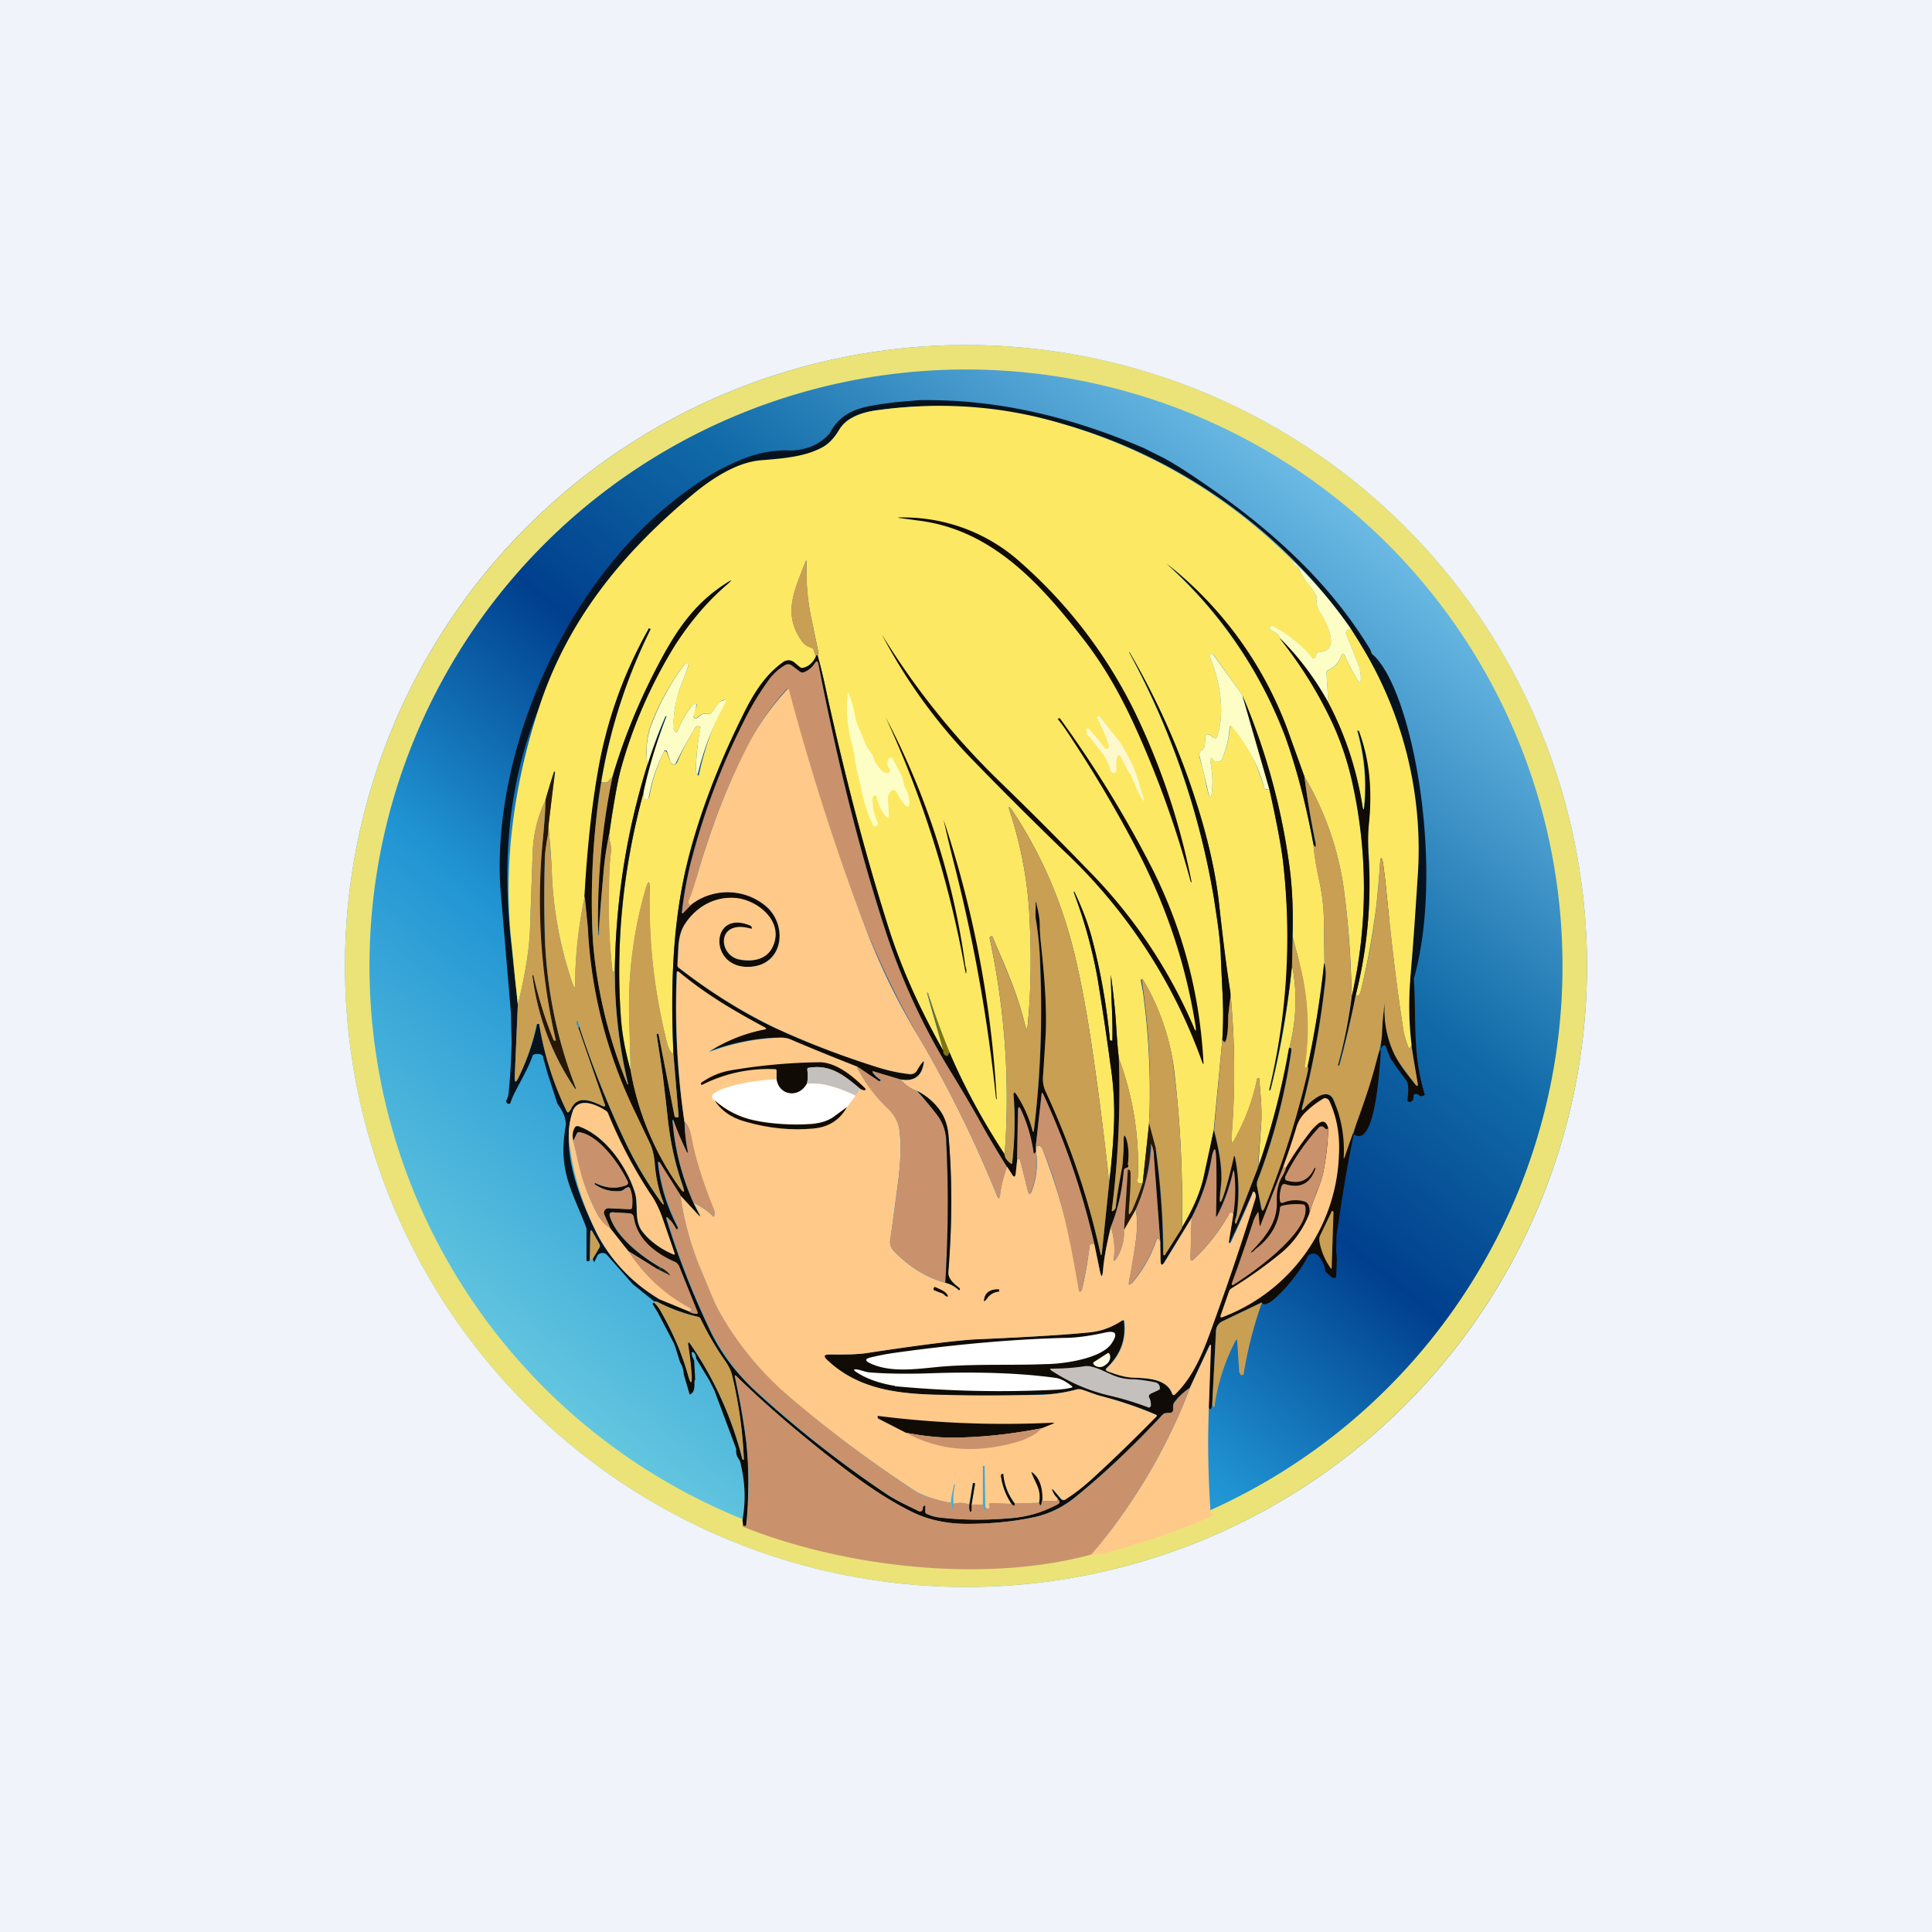 ﻿<?xml version="1.0" standalone="no"?>
<!DOCTYPE svg PUBLIC "-//W3C//DTD SVG 1.1//EN" 
"http://www.w3.org/Graphics/SVG/1.1/DTD/svg11.dtd">
<svg width="56" height="56" viewBox="0 0 56 56" xmlns="http://www.w3.org/2000/svg"><path fill="#F0F3FA" d="M0 0h56v56H0z"/><path d="M46 28a18 18 0 1 1-36 0 18 18 0 0 1 36 0Z" fill="url(#afoaes3kd)"/><path fill-rule="evenodd" d="M28 45.29a17.29 17.29 0 1 0 0-34.58 17.29 17.29 0 0 0 0 34.58Zm0 .71a18 18 0 1 0 0-36 18 18 0 0 0 0 36Z" fill="#EBE377"/><path d="M26.63 11.6c2.28-.04 4.43.49 6.53 1.39l.58.29.23.13.34.21c2.14 1.4 4.08 3.01 5.42 5.23.01.07.04.12.09.15 1.16 1.11 2.05 6.25 1.16 9.37-1.17-1.15-1.16-6.95-1.56-9.72l-.27-.43c-3.01-4.34-8.5-7.08-13.8-6.32-.38.06-.81.2-1.02.55-.14.23-.3.43-.55.55-5.75 2.8-9.85 6.75-8.95 14.45l.09.83.09.84-.09 2.1c0 .16.03.17.1.03a6.5 6.5 0 0 0 .55-1.57h.03c.02 0 .03 0 .04.02.14.88.4 1.71.8 2.51.01.04.03.04.06 0l.05-.06c.02 0 .04.02.06.04-.39 1.15.2 2.57.7 3.59.4.75 1 1.38 1.8 1.88 0 .03-.02.06-.04.08l-.11-.02-.62-.5-.75-.85a.17.17 0 0 0-.14-.05.17.17 0 0 0-.13.07l-.1.2-.04-.1.2-.34a.08.08 0 0 0 0-.08l-.2-.34c-.04-.1-.07-.09-.07.02l-.01.67-.01.1c0 .03-.02.04-.06.04-.01 0-.03-.01-.03-.04v-.92c-.4-1.07-.84-1.64-.6-2.98.01-.18-.07-.4-.24-.62l-.28-.86-.13-.46c0-.1-.07-.14-.21-.13a.17.17 0 0 0-.1.04c-.14.45-.57 1.09-.64 1.37a.05.05 0 0 1-.07.03h-.02l-.03-.04-.01-.04a.57.57 0 0 0 .07-.2c.05-.5.08-1 .09-1.5l-.02-.84-.3-3.56c-.3-4.06 2.04-9.72 6.3-12.17.34-.16 1.12-.64 2.15-.58.47-.03.83-.2 1.09-.5.39-.76 1.12-.79 1.89-.9l.69-.06Z" fill="#06131F"/><path d="M37.52 16.3c-.04.03-.03.07.03.09a.15.15 0 0 1 .09.08c.07.17.18.33.31.49.08.09.12.17.18.27.02.03.03.06.03.1 0 .15 0 .27.1.4.16.25.63 1.13 0 1.17-.07 0-.12.04-.12.12a.07.07 0 0 1-.05.06.07.07 0 0 1-.07-.02 3.73 3.73 0 0 0-1.17-.92.04.04 0 0 0-.02.02l-.01.03a.06.06 0 0 0 0 .05v.02l.03.01c.15.07.24.15.25.24.56.7 1.04 1.46 1.43 2.26.3.6.51 1.23.66 1.9a14.1 14.1 0 0 1-.01 6.22c-.02-1.13-.1-2.18-.23-3.13a8.71 8.71 0 0 0-1.14-3.25l-.4-1.11a10.96 10.96 0 0 0-3.61-5.06 12.8 12.8 0 0 1 3.46 5.03c.32.9.6 1.93.81 3.1.03.42.12.8.2 1.21.06.31.09.6.1.87l.02 1.35a30.47 30.47 0 0 1-.48 3.01c-.01.03-.03.04-.06.04h-.02a.05.05 0 0 1-.02-.04v-.02c.15-.98.1-1.94-.13-2.9-.06-.28-.14-.55-.21-.83.02-.77-.02-1.5-.11-2.16a19.1 19.1 0 0 0-1.35-4.85l-.84-1.18c-.03-.03-.05-.03-.08 0-.02.02-.02.06 0 .12.27.68.43 1.59.18 2.28-.01.04-.03.05-.07.03a.2.2 0 0 1-.08-.07.1.1 0 0 0-.09-.04c-.07 0-.1.04-.1.13 0 .1-.01.18-.03.25a.12.12 0 0 1-.06.07c-.07.04-.1.1-.07.21.08.29.15.56.2.84.1.43.15.42.17-.01.01-.22-.01-.46-.06-.73-.01-.05 0-.07.06-.06.02 0 .03 0 .04.02a.14.14 0 0 0 .12.07.14.14 0 0 0 .12-.08 2.69 2.69 0 0 0 .23-.95.04.04 0 0 1 .06 0c.45.45.73 1.15.94 1.79 0 .03.03.05.07.04l.08-.01c.21.98.34 1.68.39 2.1a19.1 19.1 0 0 1-.38 6.63l.02-.01c.3-1.19.5-2.39.62-3.6.16.77.13 1.57-.08 2.4-.2 1.14-.5 2.3-.9 3.46l.09-1.34c.01-.19 0-.4-.01-.62l-.05-.62c0-.02-.01-.03-.04-.02l-.02.02a6.3 6.3 0 0 1-.65 1.76c-.08.12-.1.11-.1-.04.12-1.4.11-2.81-.03-4.26-.1-.57-.2-1.4-.32-2.49-.1-.94-.33-1.94-.67-3a21.96 21.96 0 0 0-1.94-4.34v.02a22.73 22.73 0 0 1 2.46 7.14c.09.6.19 1.19.2 1.77l.04.85c.03.48.03.97 0 1.45l-.25 2.63c-.09.5-.19.96-.29 1.39a4.8 4.8 0 0 1-.63 1.44 33.3 33.3 0 0 0-.23-4.6 6.84 6.84 0 0 0-.91-2.61.1.1 0 0 0-.03 0 .04.04 0 0 0-.02.02.04.04 0 0 0 0 .03l.06.33a21.31 21.31 0 0 1 .18 3.78l-.19 1.76c-.15.01-.2-.04-.14-.15a8.8 8.8 0 0 0-.55-3.47 23.2 23.2 0 0 1-.08-.98 17.16 17.16 0 0 0-.15-1.44c0 .58.06 1.25.05 1.9h-.04c-.02 0-.04 0-.04-.03-.1-1.04-.28-2.03-.53-2.97a6.97 6.97 0 0 0-.52-1.3c.33.88.56 1.72.7 2.54.11.68.24 1.5.37 2.48.09.59.12 1.16.1 1.7-.02.56-.07 1.13-.14 1.7a95.75 95.75 0 0 0-.55-4.26c-.21-1.34-.44-2.43-.7-3.25a12.79 12.79 0 0 0-1.56-3.28c-.1-.14-.12-.13-.07.03a11.62 11.62 0 0 1 .58 3.27c.05 1 .03 1.97-.06 2.9-.01.17-.04.17-.08.01-.22-.91-.58-1.7-.94-2.54-.01-.03-.03-.03-.06-.01-.02.01-.03.03-.02.06.44 2.07.59 4.16.43 6.25a19.63 19.63 0 0 1-1.6-2.96 23.55 23.55 0 0 1-.64-1.73c-.01 0-.02 0-.01.01l.48 1.69a18.27 18.27 0 0 1-1.53-3.38c-.68-2.1-1.3-4.47-1.88-7.1-.07-.33-.15-.66-.24-.98.02-.05.02-.1.01-.16l-.2-.96a6.42 6.42 0 0 1-.13-1.55c0-.12-.01-.12-.05-.01-.32.83-.65 1.49-.06 2.29.05.06.14.12.26.16a.1.1 0 0 1 .06.07l.06.18c-.09.18-.2.29-.37.33a.11.11 0 0 1-.1-.03l-.16-.13a.26.26 0 0 0-.32 0c-.57.4-.9.98-1.22 1.64a20.88 20.88 0 0 0-1.6 4.34c-.4 1.75-.44 3.54-.36 5.38-.08-.05-.14-.16-.18-.31a16.41 16.41 0 0 1-.51-4.5c0-.23-.04-.23-.1-.02a12.2 12.2 0 0 0-.49 3.87l.04 1.43a8.05 8.05 0 0 1-.28-1.5c-.16-2.17.06-4.36.65-6.55-.02.14.02.2.11.18a.08.08 0 0 0 .06-.06 4.66 4.66 0 0 1 .43-1.32.05.05 0 0 1 .06 0l.02.03.11.29a.1.1 0 0 0 .09.06.1.1 0 0 0 .09-.05c.13-.3.28-.6.46-.89.03-.06.05-.14.14-.17h.03a.07.07 0 0 1 .05.08c-.08.4-.12.79-.13 1.17 0 .06.01.11.05.16.02.03.03.03.04-.01a8.32 8.32 0 0 1 .77-2.15.04.04 0 0 0-.03-.01h-.03a.23.23 0 0 0-.14.1l-.21.27a.08.08 0 0 1-.08.03.35.35 0 0 0-.33.11c-.03.03-.05.03-.08 0a.08.08 0 0 1-.03-.03v-.08l.1-.25c0-.02 0-.03-.03-.03h-.04l-.06.03c-.19.24-.33.49-.43.75 0 .04-.03.04-.06.02a.18.18 0 0 1-.07-.16c.01-.26.05-.53.1-.8.08-.33.26-.64.34-.96 0-.03 0-.05-.03-.07h-.05a6.99 6.99 0 0 0-.95 1.66 2.3 2.3 0 0 0-.15 1.28c-.6 1.93-.92 3.92-.95 5.99l-.02.01h-.02a.04.04 0 0 1-.03 0v-.02a17.07 17.07 0 0 1-.09-2.84c0-.24.04-.46.05-.7 0-.15-.07-.27-.05-.44.14-.93.25-1.55.33-1.85.35-1.28.88-2.47 1.57-3.6.45-.7.96-1.3 1.55-1.8.11-.1.1-.1-.02-.03-1.04.65-1.57 1.52-2.16 2.68-.49.96-.88 1.94-1.18 2.97a.42.42 0 0 0-.1.1.14.14 0 0 1-.09.05c-.05.01-.1 0-.13-.02a15.61 15.61 0 0 1 1.43-4.42l-.02-.02-.02-.01a12.8 12.8 0 0 0-1.48 4.15c-.18 1.02-.3 2.23-.39 3.62-.18.86-.27 1.7-.28 2.53 0 .14-.02.14-.07.01a11.22 11.22 0 0 1-.61-3.36c-.02-.4-.05-.82-.1-1.23l.2-1.54c0-.02-.01-.03-.03-.02a15.32 15.32 0 0 0-.24.81c-.24.49-.36 1-.38 1.54l-.08 2.26c-.02.53-.13 1.24-.35 2.14l-.09-.84-.08-.83c-.28-2.37.06-4.78.82-7.05.83-2.46 2.37-4.36 4.41-6.06.56-.47 1.3-.95 2-1 .58-.05 1.2-.09 1.7-.34.26-.12.42-.32.56-.55.2-.34.64-.49 1.03-.55 1.89-.27 3.72-.14 5.48.4 2.56.76 4.79 2.1 6.68 4Z" fill="#FCE863"/><path d="M26.04 15.01V15a5.07 5.07 0 0 1 3.53 1.29 13.97 13.97 0 0 1 3.3 4.3 20.25 20.25 0 0 1 1.67 4.98c-.02 0-.02 0-.03-.02-.4-1.5-.93-2.98-1.57-4.4-.42-.93-.88-1.77-1.51-2.59-1.24-1.6-2.65-3.2-4.8-3.47l-.59-.08Z" fill="#110B05"/><path d="M23.7 19c-.02-.01-.04 0-.05.03l-.06-.18a.1.1 0 0 0-.06-.07.52.52 0 0 1-.26-.16c-.6-.8-.26-1.46.06-2.3.04-.1.06-.1.05.02-.01.52.02 1.01.13 1.55l.2.96c.01.06 0 .1-.01.15Z" fill="#C99F54"/><path d="M37.52 16.3a13 13 0 0 1 1.63 1.92l-.07.03a.1.1 0 0 0-.06.13l.33.82c.05.11.08.23.09.36.02.25-.03.26-.15.05-.11-.19-.21-.38-.3-.59-.04-.1-.08-.1-.12 0a.68.68 0 0 1-.37.4.08.08 0 0 0-.05.09l.05.85a8.07 8.07 0 0 0-1.4-1.85c-.01-.1-.1-.17-.25-.24l-.02-.01a.06.06 0 0 1-.02-.05v-.02l.02-.03a.04.04 0 0 1 .06-.01 3.73 3.73 0 0 1 1.16.93.07.07 0 0 0 .07-.02l.02-.04c0-.08.05-.12.12-.12.63-.04.16-.92 0-1.16-.1-.14-.1-.26-.1-.41 0-.04 0-.07-.03-.1-.06-.1-.1-.18-.18-.27a1.93 1.93 0 0 1-.31-.5.15.15 0 0 0-.09-.07c-.06-.02-.07-.06-.03-.1Z" fill="#FDFEC5"/><path d="M37.81 22.51a26.14 26.14 0 0 0 .33 2c-.01.05-.02.05-.05 0l-.02-.04c-.22-1.17-.49-2.2-.81-3.1a12.8 12.8 0 0 0-3.45-5.04 10.96 10.96 0 0 1 3.6 5.07l.4 1.11ZM17.66 24.16c-.08.39-.14.78-.17 1.17a63.9 63.9 0 0 0-.15 1.78c-.02 0-.02 0-.02-.02-.03-1.54.11-3.06.43-4.56.3-1.03.7-2.01 1.18-2.97.59-1.16 1.12-2.03 2.16-2.68.13-.08.13-.07.02.03-.59.5-1.1 1.1-1.55 1.8a13.76 13.76 0 0 0-1.57 3.6c-.08.3-.2.92-.33 1.85Z" fill="#110B05"/><path d="M17.43 22.66c-.02.1-.06.3-.1.61-.17 1.5-.22 2.86-.14 4.06a13.8 13.8 0 0 0 1 4.1h.01l.01-.01a14.1 14.1 0 0 1-.39-3.27c.03-2.07.34-4.06.95-6a17.04 17.04 0 0 1 .55-1.4v.03c-.28.72-.5 1.45-.67 2.2-.6 2.2-.81 4.38-.65 6.56.03.43.12.92.28 1.49a8.3 8.3 0 0 0 1.41 3.38c.14.19.17.18.1-.05a8.6 8.6 0 0 1-.44-1.99 36.17 36.17 0 0 0-.32-2.4h.04l.02.01.46 2.36c0 .03.03.05.07.05h.03l.02-.04-.15-1.79c-.08-1.84-.04-3.63.36-5.38.3-1.32.84-2.77 1.6-4.34.32-.66.65-1.24 1.22-1.65a.26.26 0 0 1 .32.01l.15.13c.03.03.07.04.1.03.17-.04.3-.15.38-.33.01-.04.03-.04.05-.03.09.33.17.66.24 1 .57 2.62 1.2 4.99 1.88 7.1.35 1.05.86 2.18 1.53 3.37-.02.04 0 .08.07.13.02.01.04 0 .06-.02l.04-.08c.42 1 .96 1.98 1.6 2.96 0 .09.06.17.17.26.03.02.04.02.05-.02.07-.65.1-1.3.04-1.93 0-.13.03-.14.1-.03.2.32.35.65.44 1 .02.09.04.09.05 0 .19-1.5.25-3.07.19-4.7a9.8 9.8 0 0 0-.12-1.3c-.04-.17-.02-.33-.02-.5 0-.13 0-.13.03-.01.06.2.08.4.09.6 0 .2.02.4.04.6a16.18 16.18 0 0 1 .05 3.8c0 .14.02.28.08.41.7 1.5 1.23 3.06 1.58 4.67.02.1.04.1.05 0l.21-2.03c.07-.57.12-1.14.14-1.7.02-.54-.01-1.11-.1-1.7-.13-.98-.26-1.8-.37-2.48a14.28 14.28 0 0 0-.7-2.55l.03-.01h-.01c.22.46.39.9.5 1.32.25.94.43 1.93.53 2.97 0 .03.02.04.04.04h.03v-.01c.02-.65-.04-1.32-.04-1.9.06.48.12.95.15 1.44.02.33.04.65.08.97a26.6 26.6 0 0 1-.2 4.38c-.01.06 0 .07.06.03a.14.14 0 0 0 .05-.09c.04-.34.1-.67.16-1a16.05 16.05 0 0 0 .07-.95c0-.16.03-.16.08-.02.06.2.08.45.04.73.03.05.02.08-.03.1-.05 0-.08.03-.09.1a5.55 5.55 0 0 1-.37 1.6c-.12.5-.2.92-.23 1.28-.02.2-.05.2-.09 0l-.16-.77c-.34-1.5-.84-2.95-1.48-4.34-.03-.06-.04-.06-.05 0l-.17 1.52.01.13-.03.05c-.01.02-.03.02-.04 0a4.43 4.43 0 0 0-.36-1.24c-.06-.12-.09-.12-.1.02l-.02 1.45-.04.38c-.02.1-.05.1-.1.02l-.15-.22c-.28-.45-.57-.93-.85-1.43-.19-.35-.47-.82-.84-1.43a19.29 19.29 0 0 1-1.86-4.07c-.8-2.5-1.42-5.09-1.92-7.66-.02-.08-.05-.1-.1-.02a.65.65 0 0 1-.34.27.09.09 0 0 1-.09-.02l-.24-.18a.17.17 0 0 0-.18-.01c-.21.11-.39.28-.53.49-.27.37-.5.77-.7 1.18A19.98 19.98 0 0 0 20 25.07c-.1.45-.19.9-.24 1.37 0 .04 0 .04.04.02l.24-.25c.64-.49 1.58-.46 2.18.08.6.55.48 1.64-.44 1.73-1.26.12-1.22-1.67-.06-1.2a.1.1 0 0 1 .06.05c.02.05 0 .06-.04.05-.98-.27-.94.77-.31.9.35.06.75.01.94-.34.37-.7-.33-1.33-.96-1.43-.65-.11-1.26.22-1.6.8-.08.13-.13.32-.15.54l-.03.57c0 .04 0 .07.04.1.98.74 1.9 1.32 2.76 1.72.91.43 1.94.82 3.08 1.18.27.08.55.14.84.18a.2.2 0 0 0 .22-.11c.04-.08.1-.16.17-.25.02-.03.03-.03.03 0-.05.42-.28.58-.68.5l-.76-.22c-.05-.02-.06 0-.03.04a.79.79 0 0 0 .22.2l-.02.03h-.03l-.65-.42c-.62-.24-1.26-.5-1.91-.78a.68.68 0 0 0-.29-.06 6.29 6.29 0 0 0-2.06.4l.01-.03c.5-.3 1.03-.5 1.58-.6.06 0 .06-.03 0-.06-.88-.48-1.7-.95-2.48-1.6-.04-.04-.06-.03-.06.03-.06 1.5.02 2.94.23 4.31a4.88 4.88 0 0 0 .1.89h-.04c-.14-.31-.26-.59-.35-.84-.05-.15-.07-.15-.05.01.07.8.28 1.57.6 2.29l.15.3c.06.1.05.11-.04.02l-.5-.54-.6-.95c-.03-.04-.04-.04-.04.02.07.64.26 1.26.57 1.85.01.03 0 .05-.02.06h-.03a1.22 1.22 0 0 0-.23-.31c-.05-.06-.06-.05-.04.03.33 1.07.74 2.12 1.23 3.15.32.7.8 1.33 1.43 1.9a31.91 31.91 0 0 0 3.75 2.93c.28.18.59.32.9.47a.08.08 0 0 0 .11-.08c0-.03 0-.06.03-.07.04-.02.05-.02.05.02v.13c0 .04 0 .06.04.08.13.06.26.1.39.1.62.08 1.32.09 2.1.02a3.35 3.35 0 0 0 1.33-.42.08.08 0 0 0 .01-.08.08.08 0 0 0-.02-.03.14.14 0 0 1-.03-.05.52.52 0 0 1-.14-.2c-.03-.07-.02-.08.04-.02l.2.24a.1.1 0 0 0 .15.02c.26-.18.52-.38.77-.6a43.74 43.74 0 0 0 1.86-1.84.03.03 0 0 0-.02-.02c-.5-.22-1.03-.39-1.57-.53-.2-.05-.4-.14-.62-.2a.18.18 0 0 0-.1 0c-.32.09-.65.14-.99.15-.95.03-1.91.04-2.88.02-1.29-.03-2.44-.15-3.37-1.01-.12-.12-.1-.18.07-.17.36 0 .71.01 1.07-.04 1.64-.25 2.71-.38 3.21-.4 1.36-.06 2.45-.12 3.25-.2.32-.03.63-.14.94-.34.04-.02.06-.02.06.02.07.52-.1.97-.5 1.35-.04.04-.03.07.03.1.23.08.47.17.72.18.4.02.99.02 1.15.47.02.04.05.05.08.01.63-.6.9-1.46 1.2-2.29.4-1.12.78-2.24 1.13-3.38.02-.07.01-.13-.02-.18-.02-.03-.04-.03-.06 0a33.18 33.18 0 0 1-.67 1.47c-.02 0-.03 0-.02-.03l.13-.8c.06-.4.07-.8.03-1.18 0-.12-.02-.12-.05 0-.1.4-.24.79-.43 1.19-.04.08-.06.07-.06-.02.02-.6.03-1.15 0-1.67 0-.27-.04-.28-.11 0l-.09.42c-.04.28-.2.74-.5 1.36l-.77 1.26c-.08.14-.13.13-.13-.04v-.54l-.19-2.43c0-.13.02-.22.05-.26.14 1.02.21 2.03.22 3.03 0 .08.02.09.07.02l.47-.75c.3-.49.52-.97.63-1.44l.3-1.39c.18.69.25 1.23.2 1.63-.07.59-.02.6.15.03l.22-.87c.01-.06.02-.06.04 0 .11.54.13 1.09.05 1.65-.01.08-.06.15-.05.22.01.06.03.07.05 0l.62-1.57a22 22 0 0 0 .9-3.47c.05-.02.07.01.06.1a17.6 17.6 0 0 1-.99 3.77.17.17 0 0 0 0 .1l.11.64c.03.13.06.13.1.02a26.16 26.16 0 0 0 1.26-4.1c.21-.98.37-1.98.48-3 .04.12.05.31.02.59a24.9 24.9 0 0 1-.66 3.58c-.03.11 0 .12.07.03.15-.17.66-.65.84-.21 1.1 2.64 1.34-.45 1.4-1.97a8 8 0 0 1 .1-.88c-.05.53.04 1.03.26 1.5.14.3.38.6.59.86.07.1.1.08.08-.03-.18-1.06-.3-2.08-.2-3.16.03.06.06.11.1.15.08 1.21-.05 2.15.32 3.37a.23.23 0 0 1-.14.03c-.05-.05-.1-.07-.14-.06-.04.01-.05.03-.05.07.01.09-.03.14-.1.16-.06 0-.08-.02-.07-.07.01-.16.05-.44-.04-.56-.16-.2-.31-.42-.46-.64l-.13-.33a.05.05 0 0 0-.08-.03l-.02.02c-.68 1.17-1.09 3.82-1.3 5.29l-.03.16-.01.46.02.27-.02.49c0 .02-.02.04-.05.04a.1.1 0 0 1-.08-.02l-.19-.17c.01-.1-.04-.22-.14-.38-.1-.15-.22-.18-.36-.07-.17.43-1.18 1.67-1.34 1.35l-1.13.54a.33.33 0 0 0-.2.3l-.1 2.06c-.02.2-.06.25-.11.14l.06-1.73c.01-.11-.01-.12-.06-.01l-.55 1.18c-.18.12-.33.26-.45.42a.2.2 0 0 0-.03.11v.1a.08.08 0 0 1-.08.09l-.14.01a.15.15 0 0 0-.09.05c-.77.83-1.6 1.63-2.47 2.34-.37.31-.78.52-1.22.62-.59.13-1.25.2-1.98.2-.56 0-1.07-.1-1.53-.32-.78-.37-1.56-.92-2.29-1.49a34.1 34.1 0 0 1-2.86-2.47c-.04-.04-.05-.03-.04.02.15.7.26 1.33.33 1.9.08.76.08 1.56 0 2.4 0 .02-.02.03-.04.03l-.05-.01-.02-.17c.1-.54.08-1.08-.05-1.62 0-.04-.02-.1-.07-.17a.4.4 0 0 1-.06-.27l-.63-1.69-.15-.3-.38-.63c-.01-.1-.04-.16-.08-.18-.04-.02-.06-.01-.05.03 0 .06.03.13.07.2l.03.55a.25.25 0 0 0-.02.14c0 .17-.04.27-.14.3l-.17-.58a.74.74 0 0 0-.11-.36l-.13-.42-.05-.13-.46-.88-.14-.23c-.02-.02-.01-.03 0-.05l.03-.01c.07.07.13.14.18.23.37.65.64 1.28.8 1.87.08.27.11.27.1-.01a10.4 10.4 0 0 0-.1-.86c-.01-.1 0-.11.07-.03a10.34 10.34 0 0 1 1.51 3.35h.03l.01-.02a12.5 12.5 0 0 0-.34-2.4 1.36 1.36 0 0 0-.22-.46 8.64 8.64 0 0 1-.7-1.2.1.1 0 0 0-.07-.06c-.41-.1-.8-.24-1.17-.43a.17.17 0 0 0 .05-.08l.83.34c.08.05.16.08.24.08.03 0 .04-.02.03-.05l-.53-1.32a.28.28 0 0 0-.15-.15c-.55-.24-1.08-.65-1.17-1.29a.12.12 0 0 0-.12-.1l-.48-.03c-.08 0-.1.03-.09.1.17.6.9 1.17 1.47 1.5-.01.03-.03.05-.07.06l-.87-.54-.53-.67-.16-.38a.13.13 0 0 1 0-.13.13.13 0 0 1 .12-.06l.63.03c.03 0 .05-.02.05-.05.03-.19 0-.37-.05-.54-.02-.05-.05-.06-.09-.04a.35.35 0 0 0-.09.06.17.17 0 0 1-.1.04c-.28.03-.53-.04-.75-.2v-.03h.02c.3.15.6.18.88.07.07-.02.08-.07.05-.13-.25-.5-.82-1.3-1.38-1.41-.04 0-.06 0-.08.03l-.11.23c-.04-.17-.02-.3.05-.4a.08.08 0 0 1 .04-.04h.05c.78.26 1.4 1.16 1.64 1.9.13.37-.03.82.22 1.15.2.26.5.49.88.66.05.03.07.01.05-.04l-.37-1.07a2.87 2.87 0 0 0-.33-.64c-.48-.73-.89-1.5-1.22-2.32a.15.15 0 0 0-.06-.08c-.25-.17-.77-.42-.96-.01a.13.13 0 0 0-.06-.04c.2-.45.63-.22.95-.08a.03.03 0 0 0 .04-.02v-.02l-.77-2.23.03-.04a28.6 28.6 0 0 0 1.36 3.4c.3.62.64 1.17 1 1.67.09.12.1.11.05-.03-.12-.34-.2-.7-.23-1.08a1.6 1.6 0 0 0-.13-.56l-.48-1.01a13.75 13.75 0 0 1-1.33-5.27l-.09-.9c.08-1.4.21-2.6.39-3.62a12.8 12.8 0 0 1 1.48-4.15l.02.01a.03.03 0 0 1 .01.04c-.69 1.4-1.16 2.86-1.42 4.4Z" fill="#110B05"/><path d="m39.15 18.22.27.43a11.32 11.32 0 0 1 1.67 6.8c-.06.93-.12 1.85-.2 2.77-.06.7-.06 1.38.02 2.05 0 .04-.01.07-.03.1h-.01a.04.04 0 0 1-.04 0l-.01-.02a3.1 3.1 0 0 1-.13-.42c-.2-1.24-.37-2.7-.53-4.35l-.07-.56c-.04-.2-.07-.2-.09 0-.02.37-.06.76-.1 1.18-.1.8-.24 1.63-.45 2.5-.04.16-.09.2-.15.13.34-1.36.46-2.73.37-4.12-.02-.29-.02-.57 0-.84a5.79 5.79 0 0 0-.3-2.69h-.02l-.01.01c.2.73.27 1.45.2 2.16 0 .15-.03.15-.05 0a9.75 9.75 0 0 0-.99-2.99l-.05-.85c0-.04.02-.07.05-.08.2-.1.31-.23.37-.4.04-.11.08-.11.12 0 .09.2.19.4.3.58.12.21.17.2.15-.05a1.26 1.26 0 0 0-.09-.36l-.33-.82a.1.1 0 0 1 .06-.13l.07-.03Z" fill="#FCE863"/><path d="M34.61 29.8c.05.1.06.1.05-.02-.29-1.87-.88-3.59-1.77-5.28a36.9 36.9 0 0 0-1.9-3.2 5.45 5.45 0 0 0-.33-.46l.03-.02h.03a32.74 32.74 0 0 1 2.69 4.38c.87 1.74 1.36 3.59 1.47 5.54.01.14 0 .14-.05 0a15.62 15.62 0 0 0-4.04-6.12c-.96-.93-1.88-1.85-2.74-2.74a15.71 15.71 0 0 1-2.49-3.49 21.9 21.9 0 0 0 3.32 4.17c.89.86 1.77 1.74 2.63 2.63a14.74 14.74 0 0 1 3.1 4.6ZM37.1 18.5c.53.52 1 1.14 1.4 1.86.5.95.82 1.94.99 2.99.02.15.04.15.06 0a5.86 5.86 0 0 0-.2-2.17h.02l.02.01c.33.9.38 1.75.29 2.68-.03.27-.03.55-.02.84.1 1.39-.02 2.76-.36 4.12a31.56 31.56 0 0 1-.5 2.06h-.02v-.03c.2-.76.33-1.42.4-1.97a14.1 14.1 0 0 0 .02-6.2 8.52 8.52 0 0 0-.67-1.92c-.39-.8-.87-1.55-1.43-2.26ZM35.66 28.73c.01.13 0 .24-.02.36l-.04.35c0 .26-.01.47-.04.6-.03.18-.07.2-.13.09.03-.48.03-.97 0-1.45l-.04-.85c-.01-.58-.11-1.17-.2-1.77a22.73 22.73 0 0 0-2.46-7.16h.01c.8 1.38 1.45 2.82 1.93 4.34.34 1.06.57 2.06.67 3 .12 1.09.23 1.92.32 2.5Z" fill="#110B05"/><path d="m36.01 20.15.79 2.72h-.08c-.04.02-.06 0-.07-.03a4.65 4.65 0 0 0-.96-1.8h-.02a.04.04 0 0 0-.03.03c-.02.35-.1.65-.22.93a.14.14 0 0 1-.12.08.14.14 0 0 1-.13-.07.05.05 0 0 0-.03-.02c-.05-.01-.07.01-.06.06.05.27.07.5.06.73-.02.43-.07.44-.16 0l-.2-.83c-.04-.1-.01-.17.06-.21a.12.12 0 0 0 .06-.07.81.81 0 0 0 .03-.25c0-.09.03-.13.1-.13a.1.1 0 0 1 .08.04.2.2 0 0 0 .1.07c.03.02.05 0 .06-.03.25-.7.09-1.6-.18-2.28-.02-.06-.02-.1 0-.12.03-.03.05-.03.07 0l.85 1.18Z" fill="#FDFEC5"/><path d="M29.2 33.83c-.11.28-.18.54-.21.8-.02.13-.05.14-.1 0a34.4 34.4 0 0 0-2.26-4.57 26.2 26.2 0 0 1-1.54-3.16 70.05 70.05 0 0 1-2.25-6.93.05.05 0 0 0-.05.02c-.42.46-.77.97-1.06 1.52-.63 1.2-1.14 2.49-1.53 3.89a7.21 7.21 0 0 1-.24.78c0 .02.02.04.04.05.01 0 .03 0 .05-.02l-.24.25c-.03.02-.04.02-.04-.02.05-.46.13-.92.24-1.37.37-1.46.88-2.83 1.53-4.12.2-.41.43-.8.7-1.18.14-.21.32-.38.53-.5a.17.17 0 0 1 .18.02l.24.18c.03.02.06.03.1.02a.64.64 0 0 0 .33-.27c.05-.07.08-.06.1.02.5 2.57 1.11 5.16 1.92 7.66a19.28 19.28 0 0 0 1.86 4.07c.37.6.65 1.08.85 1.43.27.5.56.98.84 1.43Z" fill="#C9926C"/><path d="M18.65 22.98a14.55 14.55 0 0 1 .67-2.22h-.03c-.2.46-.37.92-.52 1.4a2.3 2.3 0 0 1 .16-1.28 7 7 0 0 1 .94-1.66h.05c.03.02.04.04.03.07-.08.32-.26.63-.33.95-.06.28-.1.55-.1.8-.01.08.01.13.06.17.03.02.05.02.06-.02.1-.26.24-.51.43-.75a.07.07 0 0 1 .06-.03h.04c.02 0 .03.01.02.03a12.92 12.92 0 0 0-.09.33c0 .02.02.03.03.04.03.02.05.02.08 0 .09-.1.2-.14.33-.12.03 0 .05 0 .08-.03l.21-.28a.23.23 0 0 1 .14-.08l.03-.01h.02l.01.01.01.02v.02a8.31 8.31 0 0 0-.82 2.12.24.24 0 0 1-.05-.16 7.56 7.56 0 0 1 .13-1.2.06.06 0 0 0-.05-.05h-.03c-.1.03-.1.11-.14.17a10.9 10.9 0 0 0-.5.92.1.1 0 0 1-.1 0 .1.1 0 0 1-.04-.04l-.1-.3a.05.05 0 0 0-.1 0 4.66 4.66 0 0 0-.44 1.34.08.08 0 0 1-.04.02c-.1.02-.13-.04-.1-.18Z" fill="#FDFEC5"/><path d="m29.2 33.83.14.22c.05.08.08.07.1-.02l.04-.38c0-.06.03-.07.07-.05l.02.02.23.92c.03.09.06.09.1 0 .14-.36.19-.75.13-1.17v-.13c.08-.05.15-.03.19.07a18.87 18.87 0 0 1 1.08 4.13c.03 0 .05-.03.06-.06.1-.41.17-.83.22-1.25 0-.04.02-.06.04-.07.03-.02.06-.01.1 0l.16.78c.04.19.07.19.09 0 .03-.37.11-.8.23-1.28.1.32.12.6.09.88-.02.13 0 .14.08.02.15-.26.23-.53.2-.81l.35-.6c.05.27.05.6-.01 1.01-.05.35-.1.7-.18 1.06-.03.14 0 .15.1.05a3.74 3.74 0 0 0 .7-1.26h.02a.04.04 0 0 1 .04 0l.04.07.01.54c0 .17.05.18.13.04l.77-1.26-.03 1.16c0 .09.03.1.09.04a5.3 5.3 0 0 0 1.05-1.36h.06c.02.01.03.03.04.06l-.13.8c0 .02 0 .03.02.03l.03-.01c.23-.5.45-.98.64-1.45.02-.04.04-.04.06-.01.03.05.04.11.02.18a70.7 70.7 0 0 1-1.13 3.38c-.3.83-.57 1.69-1.2 2.3-.03.03-.06.02-.08-.02-.16-.45-.74-.45-1.15-.47-.25-.01-.5-.1-.72-.18-.06-.03-.07-.06-.02-.1.4-.38.56-.83.5-1.35-.01-.04-.03-.04-.07-.02-.3.2-.62.31-.94.34-.8.08-1.89.14-3.25.2-.5.02-1.57.15-3.21.4-.36.05-.7.04-1.06.04-.18 0-.2.05-.07.17.92.86 2.07.98 3.36 1 .97.03 1.93.02 2.88 0 .34-.02.67-.07 1-.16h.1c.2.06.4.15.6.2a11.42 11.42 0 0 1 1.6.55v.03c-.6.61-1.22 1.22-1.86 1.8-.25.23-.5.43-.77.6a.1.1 0 0 1-.14-.01l-.21-.24c-.06-.06-.07-.05-.04.02.03.07.07.14.14.2v.04c0 .03-.02.05-.05.05h-.4c.02-.29-.04-.64-.27-.82-.03-.03-.04-.02-.02.02.12.3.28.47.21.85l-.7.02c-.2-.25-.31-.53-.34-.85 0-.02 0-.02-.02-.01l-.04.02-.01.02c.04.3.14.58.31.83l-.59-.02c-.06 0-.08.02-.05.08.02.04 0 .06-.04.08-.02.01-.04 0-.05-.02a.03.03 0 0 0-.03-.02l-.02-1.17c0-.02 0-.03-.02-.03h-.03V43.62h-.33l.1-.6V43l-.03-.01c-.02 0-.03 0-.04.02l-.1.6a.7.7 0 0 0-.45-.02c-.02-.19 0-.37.04-.54 0-.02 0-.02-.02-.03a3.41 3.41 0 0 0-.1.54 3.85 3.85 0 0 1-.96-.3 36.56 36.56 0 0 1-3.68-2.73 9.1 9.1 0 0 1-2.07-2.5c-.2-.37-.35-.8-.53-1.21-.28-.67-.49-1.4-.6-2.17l.5.54c.09.1.1.08.04-.03l-.15-.29c.21.1.4.23.55.38.02.03.03.02.04-.01.02-.07.02-.12 0-.14-.34-.86-.56-1.56-.66-2.11-.04-.25-.11-.4-.2-.47-.2-1.37-.28-2.81-.22-4.31 0-.06.02-.07.06-.04.79.66 1.6 1.13 2.49 1.61.05.03.05.05-.01.06a4.62 4.62 0 0 0-1.6.64h.01a.02.02 0 0 0 .02 0c.68-.25 1.36-.39 2.04-.4.1 0 .2.01.29.05.65.28 1.3.54 1.91.78.24.47.55.88.91 1.22.18.17.3.39.33.6.05.39.04.85-.02 1.39l-.24 1.8c-.02.13 0 .23.08.32.44.47.94.78 1.5.94a.88.88 0 0 1 .41.22l.02-.02v-.03l-.01-.02c-.14-.1-.34-.27-.33-.46.12-1.3.13-2.65.01-3.98a1.4 1.4 0 0 0-.23-.68 1.88 1.88 0 0 0-.66-.58 1.14 1.14 0 0 1-.5-.34c.4.07.63-.1.68-.5 0-.04 0-.04-.03-.01a1.4 1.4 0 0 0-.17.25.21.21 0 0 1-.22.1c-.3-.03-.57-.09-.84-.17a24.67 24.67 0 0 1-3.08-1.18 15.4 15.4 0 0 1-2.76-1.73.1.1 0 0 1-.04-.09l.03-.57c.02-.22.07-.4.15-.55.34-.57.95-.9 1.6-.8.63.11 1.33.73.96 1.44-.19.35-.59.4-.94.33-.63-.12-.67-1.16.3-.9.06.02.07 0 .05-.04a.1.1 0 0 0-.06-.05c-1.16-.47-1.2 1.32.06 1.2.92-.09 1.04-1.18.44-1.73a1.73 1.73 0 0 0-2.18-.08c-.02.02-.04.03-.05.02a.1.1 0 0 1-.04-.12c.1-.23.17-.47.24-.71.4-1.4.9-2.7 1.53-3.9a7.26 7.26 0 0 1 1.1-1.53.04.04 0 0 1 .04.03 70.05 70.05 0 0 0 2.22 6.9 19.69 19.69 0 0 0 1.54 3.16 34.4 34.4 0 0 1 2.26 4.58c.05.13.08.12.1-.01.03-.26.1-.52.2-.8Z" fill="#FFC989"/><path d="M25.74 22.4c.01 0 .03 0 .04-.02a.08.08 0 0 0 0-.1.22.22 0 0 1-.04-.24.08.08 0 0 1 .16 0l.2.38c.08.13.07.29.15.44a.9.9 0 0 1 .11.4c0 .14-.05.16-.15.05a1.6 1.6 0 0 1-.22-.35.1.1 0 0 0-.17-.02.3.3 0 0 0-.08.24l.02.41c0 .14-.03.15-.11.04-.13-.16-.2-.34-.24-.54-.01-.03-.03-.05-.06-.03a.08.08 0 0 0-.04.03.08.08 0 0 0-.02.04c0 .25.05.49.15.71.02.05 0 .08-.04.1l-.03.01a.04.04 0 0 1-.03 0 .04.04 0 0 1-.03-.02 4.07 4.07 0 0 1-.33-.99 8.37 8.37 0 0 0-.13-.55c-.06-.25-.07-.5-.14-.75-.14-.5-.19-1-.14-1.5 0-.07.01-.07.04-.01.07.17.12.34.15.51.04.19.08.36.15.5l.22.52.12.16c.07.09.07.18.12.27.08.11.2.34.37.31Z" fill="#FDFEC5"/><path d="m37.47 27.16-.02.82a26.4 26.4 0 0 1-.64 3.63c-.02 0-.02-.02-.02-.03.52-2.18.65-4.38.4-6.6-.05-.43-.18-1.13-.4-2.11l-.78-2.72A19.1 19.1 0 0 1 37.36 25c.1.66.13 1.39.1 2.16ZM27.98 28l.03.1c0 .15-.01.16-.04 0a30.08 30.08 0 0 0-2.3-7.31 21.75 21.75 0 0 1 2.31 7.2Z" fill="#110B05"/><path d="M32.37 22c-.02.1-.02.21-.01.32a.08.08 0 0 1-.1.08.1.1 0 0 1-.07-.07c-.05-.2-.15-.4-.3-.58-.13-.15-.23-.31-.37-.45a.13.13 0 0 1-.03-.12v-.03c.01-.04.03-.05.07-.02.17.18.32.36.45.54.02.04.06.04.1.02.03-.01.04-.04.03-.07-.08-.28-.2-.54-.34-.8 0-.03 0-.04.02-.05l.04-.02a19.8 19.8 0 0 0 .5.63c.18.22.28.44.41.68.16.3.25.68.35.98.08.22.05.23-.07.03-.12-.18-.17-.43-.3-.64a5.89 5.89 0 0 1-.24-.44c-.07-.14-.12-.13-.14.02Z" fill="#FEF9CD"/><path d="M15.9 23.93c0 .15-.02.3-.05.44l-.06.44c-.02.8-.02 1.6 0 2.4.06 1.47.35 2.9.88 4.27.05.12.03.13-.04.02a7.52 7.52 0 0 1-1.2-3.23h.03a11.35 11.35 0 0 0 .62 1.9l.03-.01v-.01a16.76 16.76 0 0 1-.38-5.76c.06-.63.09-1.03.08-1.2a15.27 15.27 0 0 1 .25-.82c.02 0 .03 0 .02.02l-.18 1.54Z" fill="#291703"/><path d="M17.75 22.53a20.46 20.46 0 0 0-.41 4.58c.01 0 .02 0 .02-.02.03-.59.08-1.18.13-1.76.03-.4.09-.78.17-1.17-.02.17.06.3.05.44 0 .24-.05.46-.05.7v.32a17.07 17.07 0 0 0 .1 2.55h.04l.02-.02a14.1 14.1 0 0 0 .38 3.28l-.02-.01a13.8 13.8 0 0 1-.99-4.1 21.48 21.48 0 0 1 .24-4.66c.04.03.08.03.13.02.03 0 .06-.03.08-.05a.43.43 0 0 1 .1-.1ZM37.81 22.51a8.7 8.7 0 0 1 1.14 3.25c.13.95.2 2 .23 3.13a14.42 14.42 0 0 1-.4 2h.03l.02-.03c.18-.67.34-1.35.47-2.03.06.07.11.03.15-.13a19.29 19.29 0 0 0 .55-3.68c.02-.2.05-.2.09 0l.07.56c.16 1.66.33 3.1.53 4.35a3.06 3.06 0 0 0 .14.44h.01a.04.04 0 0 0 .04 0c.02-.03.02-.06.02-.1l.19 1.11c.02.11-.01.13-.08.03-.2-.26-.45-.57-.6-.87a2.96 2.96 0 0 1-.27-1.5c-.04.28-.07.58-.08.89 0 .18-.07.5-.2.97-.23.88-.58 1.73-.87 2.6-.03.1-.05.1-.04-.01a3.71 3.71 0 0 0-.29-1.6c-.18-.43-.69.05-.84.22-.08.1-.1.08-.07-.03.3-1.15.52-2.34.66-3.58a1.5 1.5 0 0 0-.02-.6l-.02-1.35c-.01-.27-.04-.56-.1-.87-.09-.4-.17-.8-.2-1.21l.02.04c.03.05.04.05.05 0v-.08c-.13-.6-.24-1.24-.33-1.92Z" fill="#C99F54"/><path d="M15.81 23.19c0 .17-.02.57-.08 1.2a18.26 18.26 0 0 0 .38 5.77h-.06a11.36 11.36 0 0 1-.59-1.9h-.03v.02c.16 1.2.56 2.27 1.2 3.22.07.11.09.1.04-.02a13.2 13.2 0 0 1-.87-4.28c-.03-.8-.03-1.6 0-2.39 0-.1.02-.25.05-.44.03-.14.05-.3.05-.44l.09 1.23a11.22 11.22 0 0 0 .61 3.36c.05.13.07.13.07 0 0-.84.1-1.68.28-2.54l.09.9a13.75 13.75 0 0 0 1.33 5.27l.48 1.01c.07.16.11.34.13.56.03.38.1.74.23 1.08.05.14.04.15-.05.03-.36-.5-.7-1.05-1-1.67a28.57 28.57 0 0 1-1.41-3.54c-.03-.04-.04-.04-.04 0 0 .06.02.12.06.18l.77 2.23v.02a.03.03 0 0 1-.02.02h-.02c-.32-.14-.74-.37-.95.08l-.05.07c-.03.03-.05.03-.07 0a9.13 9.13 0 0 1-.8-2.52c0-.02-.01-.03-.03-.02h-.03l-.02.02c-.11.54-.29 1.05-.53 1.55-.07.14-.1.13-.1-.03l.09-2.1c.22-.9.33-1.6.35-2.14l.08-2.26c.02-.54.14-1.05.37-1.53ZM32.15 34.28l-.21 2.02c-.01.1-.03.1-.05 0-.35-1.6-.88-3.15-1.58-4.66a.84.84 0 0 1-.08-.4l.08-1.27c.03-.58-.01-1.43-.13-2.54-.02-.2-.04-.4-.04-.6 0-.2-.04-.4-.09-.6-.02-.12-.04-.12-.03 0 0 .18-.02.34.02.51.05.34.1.77.11 1.3.07 1.63 0 3.2-.18 4.7-.01.09-.03.09-.05 0a3.6 3.6 0 0 0-.45-1c-.07-.11-.1-.1-.09.03.05.63.03 1.28-.04 1.93 0 .04-.02.04-.05.02-.11-.09-.17-.17-.17-.26.16-2.1.01-4.18-.43-6.25 0-.03 0-.05.02-.06.03-.02.04-.02.06.01.35.84.72 1.63.94 2.54.04.16.07.16.08 0 .09-.94.1-1.9.06-2.91a11.62 11.62 0 0 0-.58-3.27c-.05-.16-.03-.17.07-.03.67 1.02 1.2 2.11 1.56 3.28.26.82.49 1.9.7 3.25.21 1.4.4 2.82.55 4.26Z" fill="#C99F54"/><path d="M27.35 23.76a31.07 31.07 0 0 1 1.54 8.1c-.01 0-.02 0-.02-.02a47.13 47.13 0 0 0-1.24-6.9 45.3 45.3 0 0 1-.28-1.18Z" fill="#110B05"/><path d="m19.52 30.56.15 1.8c0 .01 0 .02-.02.02h-.03c-.04.01-.06 0-.07-.04l-.46-2.36c0-.01 0-.02-.02-.02l-.04.01.18 1.2.14 1.2c.08.75.22 1.4.43 1.99.08.23.05.24-.09.05a8.3 8.3 0 0 1-1.41-3.38l-.04-1.43a12.2 12.2 0 0 1 .48-3.87c.07-.21.1-.2.1.01l.02.88c.03 1.23.2 2.44.5 3.63.04.15.1.26.18.31ZM37.47 27.16l.22.84a7.43 7.43 0 0 1 .13 2.93.05.05 0 0 0 .03.02c.03 0 .05-.01.06-.04.01.03.01.08 0 .14-.32 1.38-.74 2.7-1.25 3.95-.05.12-.08.12-.1 0l-.13-.65.01-.1c.47-1.22.8-2.48.99-3.77.01-.09 0-.12-.06-.1.21-.82.24-1.62.08-2.4l.02-.82ZM34.26 35.6l-.47.74c-.04.07-.07.06-.07-.02 0-1-.08-2.01-.22-3.03l-.2-.75.02-.18a21.3 21.3 0 0 0-.23-3.98h.03c.5.84.8 1.7.9 2.6.19 1.4.26 2.94.24 4.61ZM35.66 28.73c.14 1.45.15 2.87.04 4.26-.02.15.01.16.08.03a6.3 6.3 0 0 0 .66-1.76l.02-.01c.03 0 .04 0 .04.02l.05.62c.02.22.02.43.01.62l-.1 1.34-.61 1.58c-.02.06-.04.05-.05 0 0-.08.04-.15.05-.23.08-.56.06-1.11-.05-1.65-.02-.06-.03-.06-.04 0a14 14 0 0 1-.22.87c-.17.57-.22.56-.15-.03.05-.4-.02-.94-.2-1.63l.24-2.63c.06.12.1.09.13-.08.03-.14.04-.35.04-.61l.04-.35c.02-.12.03-.23.02-.36Z" fill="#C99F54"/><path d="m27.52 30.5-.04.08c-.02.03-.04.03-.06.02-.07-.05-.09-.09-.07-.13a106.75 106.75 0 0 0-.46-1.7h.01c.18.59.39 1.16.62 1.73Z" fill="#81750D"/><path d="M32.43 30.67a8.8 8.8 0 0 1 .55 3.48c-.06.11-.01.16.14.15-.09.3-.2.55-.3.78-.09.16-.12.15-.1-.03l.05-.93c0-.17-.02-.24-.08-.2-.02.02-.03 0-.03-.07.05-.02.06-.05.03-.1.04-.28.02-.53-.04-.73-.05-.14-.07-.14-.08.01 0 .2 0 .38-.02.54 0 .13-.02.27-.05.41-.07.34-.12.67-.16 1.01 0 .03-.02.06-.05.09-.05.04-.07.03-.06-.03.18-1.45.25-2.9.2-4.38Z" fill="#C99F54"/><path d="M24.92 31.55c-.48-.4-.86-.7-1.47-.6-.04 0-.05.02-.05.06.02.14.02.27-.01.4-.23.43-.81.36-.88-.13v-.24c0-.04-.02-.05-.05-.05a4.25 4.25 0 0 0-2.12.46l-.02-.02c-.01-.02 0-.04.01-.05.29-.2.56-.3.82-.35.87-.15 1.74-.23 2.6-.24.5 0 1 .43 1.32.75.03.03.03.05-.01.06-.04 0-.08-.01-.14-.05Z" fill="#110B05"/><path d="m24.92 31.55-.12.21a4.09 4.09 0 0 0-.89-.32 1.94 1.94 0 0 0-.52-.03c.03-.13.03-.26.01-.4 0-.04.01-.06.05-.06.6-.1 1 .2 1.47.6Z" fill="#C4C0BE"/><path d="m24.83 30.9.65.44h.03l.02-.03v-.01a.79.79 0 0 1-.22-.2c-.03-.05-.02-.06.03-.04l.76.23c.15.17.32.28.5.34l.58.7c.2.26.23.5.25.81.06 1.36.05 2.7-.03 4.04a3.21 3.21 0 0 1-1.5-.94.36.36 0 0 1-.1-.32c.1-.62.18-1.22.25-1.8.06-.54.07-1 .02-1.38a1.03 1.03 0 0 0-.33-.6 4.46 4.46 0 0 1-.91-1.23Z" fill="#C9926C"/><path d="M22.5 31.28c.08.49.66.56.89.13.2-.01.38 0 .52.03.27.06.57.16.89.32l-.25.33-.33.24c-.17.14-.4.22-.69.24-.54.05-1.17.01-1.65-.1-.43-.08-.82-.28-1.16-.57-.19-.12-.06-.25.4-.4.38-.11.84-.19 1.39-.22Z" fill="#fff"/><path d="M26.6 31.63c.28.15.5.34.66.58.13.19.2.42.23.68.12 1.33.1 2.67 0 3.98-.02.2.18.36.31.46a.04.04 0 0 1 .02.05l-.02.02a.88.88 0 0 0-.4-.22c.08-1.33.1-2.68.03-4.04a1.3 1.3 0 0 0-.25-.8c-.17-.23-.37-.47-.58-.7Z" fill="#110B05"/><path d="M31.72 36.06c-.04-.01-.07-.02-.1 0-.02 0-.03.03-.04.07-.05.42-.13.84-.22 1.25-.01.03-.03.05-.05.06a.03.03 0 0 1-.04-.03c-.24-1.4-.5-2.79-1.05-4.1-.04-.1-.1-.12-.2-.07l.17-1.51c0-.07.02-.07.05-.01a22.04 22.04 0 0 1 1.48 4.34Z" fill="#C9926C"/><path d="M37.95 35.18c.06-.2.13-.41.21-.6.1-.26.17-.46.2-.62.08-.41.13-.83.14-1.25-.02-.1-.06-.15-.1-.18-.05-.03-.1-.02-.18.03-.08.07-.17.15-.25.26-.28.36-.51.7-.7 1.03-.04.01-.07 0-.07-.05.13-.35.25-.71.36-1.07.05-.19.13-.33.24-.45a2.66 2.66 0 0 1 .58-.45.15.15 0 0 1 .16.1c.22.48.3 1 .27 1.54a5.22 5.22 0 0 1-3.38 4.71c-.05.02-.06 0-.05-.05l.24-.69a.18.18 0 0 1 .08-.1c.57-.35 1.04-.7 1.42-1.01.38-.31.65-.7.83-1.15Z" fill="#FFC989"/><path d="M20.72 31.9c.34.3.73.49 1.16.58.48.1 1.1.14 1.65.1.3-.03.52-.11.69-.25l.33-.24c-.21.38-.54.58-.97.62-.63.06-1.29 0-1.98-.2-.4-.11-.7-.32-.88-.61Z" fill="#110B05"/><path d="m16.62 33.08.17.7c.1.47.27.92.49 1.35.1.2.24.36.4.46l.53.67c.32.44.6.75.86.95a164.8 164.8 0 0 0 .96.73c.02.02.01.04-.01.06h-.07l-.83-.34a4.71 4.71 0 0 1-1.8-1.88c-.42-.83-.7-1.7-.81-2.59-.05-.33-.02-.67.1-1 .19-.4.7-.16.96.01.03.02.05.05.06.08.33.81.74 1.59 1.22 2.32.15.21.25.43.33.64l.37 1.07c.02.05 0 .07-.05.04-.39-.17-.68-.4-.88-.66-.25-.33-.1-.78-.22-1.15-.24-.74-.86-1.64-1.64-1.9h-.05a.08.08 0 0 0-.04.03c-.07.1-.09.24-.05.41Z" fill="#FFC989"/><path d="M30.03 33.37c.05.42 0 .81-.14 1.17-.03.09-.06.09-.09 0l-.23-.92-.02-.02c-.04-.02-.07-.01-.07.05l.03-1.45c0-.14.03-.14.09-.02a4.43 4.43 0 0 1 .36 1.24c.01.02.03.02.04 0l.03-.05ZM19.85 32.52c.08.06.15.22.2.47.1.55.31 1.25.66 2.1v.15c-.02.03-.03.04-.05.01a1.8 1.8 0 0 0-.55-.38 7.17 7.17 0 0 1-.6-2.29c-.02-.16 0-.16.05 0a9.07 9.07 0 0 0 .36.83.3.3 0 0 0 .02 0l.01-.01c-.06-.28-.1-.57-.1-.88Z" fill="#C9926C"/><path d="m33.3 32.54.2.75c-.03.04-.05.13-.05.26 0-.15-.03-.28-.08-.39-.01-.02-.01-.02-.02 0-.03.7-.17 1.33-.43 1.9l-.34.59.11-1.74c.06-.03.09.04.08.21 0 .36-.03.67-.05.93-.02.18.01.2.1.03.1-.23.2-.49.3-.78l.19-1.76Z" fill="#291703"/><path d="M38.5 32.71a8.2 8.2 0 0 1-.14 1.25c-.03.16-.1.36-.2.61-.08.2-.15.4-.2.61 0-.13 0-.3-.14-.35a.9.9 0 0 0-.62.03c-.06.02-.1 0-.1-.07-.02-.12 0-.25.04-.39.02-.07.07-.1.14-.07.42.12.7-.03.85-.46l-.01-.02-.02.01c-.16.35-.42.47-.8.36l-.03-.01a.08.08 0 0 1-.02-.06v-.04a5.81 5.81 0 0 1 1-1.45.12.12 0 0 1 .15.04c.02.03.05.03.1.01ZM17.69 35.6c-.17-.1-.31-.26-.41-.47a5.95 5.95 0 0 1-.5-1.35l-.16-.7.11-.23c.02-.03.04-.04.08-.03.56.1 1.13.9 1.38 1.41.03.06.02.1-.05.13-.28.1-.58.08-.88-.07h-.02v.04c.22.15.47.22.75.2l.1-.05a.35.35 0 0 1 .1-.06c.04-.02.06 0 .08.04.06.17.08.35.05.54 0 .03-.02.05-.05.05l-.63-.03a.14.14 0 0 0-.11.06.13.13 0 0 0-.01.13l.17.38ZM33.45 33.55l.18 2.43-.04-.06a.04.04 0 0 0-.07 0c-.15.45-.38.86-.7 1.25-.09.1-.12.09-.09-.05l.18-1.06c.06-.41.06-.75.01-1a5.13 5.13 0 0 0 .45-1.9c.05.11.08.24.08.39ZM35.75 35.2c0-.03-.02-.05-.04-.06h-.06a5.3 5.3 0 0 1-1.05 1.36c-.06.06-.1.05-.1-.04l.04-1.16a5.85 5.85 0 0 0 .59-1.79c.07-.27.1-.26.12.01.02.52.01 1.08 0 1.67-.01.1 0 .1.05.02.2-.4.34-.8.43-1.2.03-.11.04-.11.05.01.04.38.03.77-.03 1.18ZM19.72 34.65c.11.77.32 1.5.6 2.17.18.4.33.84.53 1.2a9.1 9.1 0 0 0 2.07 2.5c1.17 1 2.4 1.91 3.68 2.75.13.08.45.18.97.3.02.03.03.07.03.12v.03l.03.03.01-.16a.7.7 0 0 1 .46.02c-.01.07 0 .13.01.18.02.04.03.04.04 0a.34.34 0 0 0 0-.18h.34c0 .05.02.09.03.12.02.05.03.05.04.01v-.05l.03.02c.01.03.03.03.05.02.04-.02.06-.04.04-.08-.03-.06 0-.08.05-.08l.6.02c0 .02.02.03.04.04.03.02.04 0 .04-.02v-.03l.71-.02.02.04c0 .04.02.04.03 0l.04-.1.39.01c.03 0 .05-.02.05-.05v-.04l.03.05a.08.08 0 0 1 .03.07.08.08 0 0 1-.04.06c-.43.23-.86.36-1.32.4-.77.07-1.47.06-2.1-.01a1.3 1.3 0 0 1-.38-.11.07.07 0 0 1-.05-.08l.01-.13c0-.04-.01-.04-.05-.02-.02.01-.03.04-.03.07a.08.08 0 0 1-.12.08c-.3-.15-.61-.29-.89-.47A31.9 31.9 0 0 1 22 40.39a6.04 6.04 0 0 1-1.43-1.89c-.49-1.03-.9-2.08-1.23-3.15-.02-.08 0-.09.04-.03.09.08.16.18.23.32l.03-.01c.03-.01.03-.03.02-.06-.3-.59-.5-1.2-.57-1.85 0-.06.01-.06.04-.02l.6.95Z" fill="#C9926C"/><path d="M37.2 33.8c0 .04.03.06.08.05a1.1 1.1 0 0 1-.13.28c-.1.18-.15.41-.14.7.02.61-.34 1.03-.74 1.45-.02.02-.02.03.01.02l.06-.04a.6.6 0 0 1 .07-.07c.4-.3.64-.7.69-1.17 0-.04.02-.06.06-.07.2-.05.4-.06.6-.04.05 0 .08.04.08.09.1.73-1.51 1.88-2.07 2.23-.06.04-.08.02-.06-.05.21-.57.41-1.15.6-1.73.03-.1.07-.19.13-.28.02-.05.04-.05.04 0l.03.33c0 .04.02.04.03 0l.66-1.7ZM32.66 33.85c0 .07.01.1.03.06l-.11 1.74c.02.28-.06.55-.21.81-.07.12-.1.11-.08-.02.03-.27 0-.56-.09-.88.2-.48.32-1.02.37-1.6 0-.08.04-.11.1-.11Z" fill="#C9926C"/><path d="M38.6 35.1c.05-.01.06.03.05.13l-.05 1.5c0 .06-.02.06-.05 0a1.88 1.88 0 0 1-.31-.77c0-.05 0-.1.02-.14l.35-.73Z" fill="#C99F54"/><path d="M19.95 38h.07c.02-.02.03-.04.01-.06a.07.07 0 0 0-.04-.03 4.82 4.82 0 0 1-1.78-1.65l.87.54.3.15c.05.03.06.02.02-.02a.88.88 0 0 0-.25-.2c-.56-.32-1.3-.9-1.47-1.49-.01-.07.01-.1.09-.1l.48.03a.13.13 0 0 1 .12.1c.09.64.62 1.05 1.17 1.3.07.02.12.07.15.14l.53 1.32c.01.03 0 .05-.03.05a.42.42 0 0 1-.24-.08Z" fill="#C9926C"/><path d="M17.18 36.5a.04.04 0 0 1-.04.01c-.01 0-.02 0-.03-.02-.01-.02-.02-.04-.01-.08l.01-.66c0-.1.03-.11.08-.02l.19.34v.08l-.2.34Z" fill="#C99F54"/><path d="M19.15 36.74c.1.05.19.11.25.19.04.04.03.05-.01.02l-.3-.15c.03 0 .05-.03.06-.06Z" fill="#291703"/><path d="M27.29 37.48a2.75 2.75 0 0 1-.21-.08c-.02-.01-.03-.03-.02-.05l.01-.02c.01-.03.03-.03.05-.02.11.06.27.1.34.22.03.05.01.07-.04.04-.05-.03-.07-.07-.13-.09ZM28.95 37.37l.01.01v.03c.01.02 0 .03-.02.03a.45.45 0 0 0-.33.2c-.09.11-.11.1-.07-.04.05-.16.19-.23.4-.23Z" fill="#110B05"/><path d="m18.96 37.72.1.02c.38.2.77.34 1.18.43a.1.1 0 0 1 .07.06c.22.45.46.86.7 1.2.11.16.19.31.22.47a12.5 12.5 0 0 1 .33 2.41h-.03v-.01a10.35 10.35 0 0 0-1.51-3.34c-.06-.08-.08-.07-.07.03.05.3.08.59.1.86.01.28-.02.28-.1.01a8.36 8.36 0 0 0-.8-1.87.95.95 0 0 0-.18-.23.1.1 0 0 0-.01-.04ZM36.58 37.75a11.9 11.9 0 0 0-.53 2.06c0 .05-.04.06-.09.04l-.04-.08-.06-.9c0-.05-.02-.05-.05 0a5.9 5.9 0 0 0-.6 1.84c0 .1-.03.1-.07.01v-.07l.11-2.06c0-.14.07-.24.2-.3l1.13-.54Z" fill="#C99F54"/><path d="M25.95 39.21c1.8-.25 3.42-.39 4.88-.43.37 0 .76-.06 1.18-.15.34-.08.4.03.21.31-.3.45-1.43.6-1.93.6-.92.04-1.97-.01-2.98.07-.68.06-1.48.2-2.1-.1-.14-.07-.14-.12.01-.16a7 7 0 0 1 .73-.14Z" fill="#fff"/><path d="M35.04 40.79c-.04 1.02-.02 2.03.05 3.05 0 .03.02.04.05.05l.04-.01v.04c-1 .45-2.03.8-3.1 1.08-.09.03-.24.05-.45.06a16.54 16.54 0 0 0 2.86-4.83l.55-1.18c.05-.1.07-.1.06.01l-.06 1.73Z" fill="#FFC989"/><path d="M32.11 39.22h.03l.01.01c.03.05.04.11.02.17a.28.28 0 0 1-.11.15l-.04.03a.3.3 0 0 1-.09.04.26.26 0 0 1-.1 0 .22.22 0 0 1-.08-.03.19.19 0 0 1-.06-.06v-.04l.42-.27Z" fill="#FFFCE6"/><path d="M33.31 40.51c.04.07.05.14.05.23a.07.07 0 0 1-.03.05.06.06 0 0 1-.06 0 8.38 8.38 0 0 0-1.08-.33 5.2 5.2 0 0 1-1.71-.73c-.06-.04-.05-.06.01-.06.3 0 .63-.02.95-.07.25-.04.63.19.87.28.15.06.34.1.57.1.18.01.37.04.58.08.05.01.1.03.12.06.02.03.04.06.04.1 0 .03 0 .05-.03.07l-.24.11c-.04.03-.06.06-.04.11Z" fill="#C4C0BE"/><path d="M25.94 40.17c-.38-.06-.83-.19-1.16-.43-.04-.03-.03-.05.02-.05.14.01.27.08.41.09.5.04 1.13.05 1.9.02 1.32-.04 2.49 0 3.5.14.13.02.28.1.45.23.03.03.03.04 0 .05-.15.04-.29.05-.42.06a32.44 32.44 0 0 1-4.7-.1Z" fill="#fff"/><path d="M34.49 40.23a16.54 16.54 0 0 1-2.86 4.83c-3.1.84-7.17.37-10.13-.82l.05-.01h.05c.02 0 .04 0 .04-.03.08-.83.08-1.63 0-2.38-.07-.58-.18-1.22-.33-1.91-.01-.05 0-.06.04-.02.8.79 1.76 1.61 2.86 2.47.73.57 1.51 1.12 2.3 1.5.45.2.96.31 1.52.31.73 0 1.4-.07 1.98-.2.44-.1.85-.3 1.22-.62.87-.71 1.7-1.51 2.47-2.34a.15.15 0 0 1 .1-.05l.13-.01c.02 0 .04-.01.05-.03a.08.08 0 0 0 .03-.05v-.11a.2.2 0 0 1 .03-.1c.12-.17.27-.31.45-.43Z" fill="#C9926C"/><path d="M30.19 41.4c-.93.18-1.8.27-2.62.27-.39 0-.82-.05-1.31-.14l-.8-.41a.05.05 0 0 1-.02-.04v-.04a29.2 29.2 0 0 0 5.03.2c.11 0 .11 0 .02.04l-.3.12Z" fill="#110B05"/><path d="M30.19 41.4c-.14.16-.38.3-.72.4-1.2.34-2.26.25-3.21-.27.49.09.92.14 1.3.14.82 0 1.7-.09 2.63-.27Z" fill="#C9926C"/><path d="m30.2 43.5-.02.1c-.02.04-.03.04-.04 0l-.02-.04c.07-.38-.1-.55-.21-.85-.02-.04-.01-.05.02-.02.24.18.3.53.28.81ZM29.41 43.58v.03c0 .03-.01.04-.04.02a.16.16 0 0 1-.05-.04 1.9 1.9 0 0 1-.31-.83l.01-.02.04-.02h.02c.03.33.14.6.33.86ZM28.16 43.61v.18c-.02.04-.03.04-.05 0a.4.4 0 0 1-.01-.18l.1-.6c0-.02 0-.03.03-.02h.03v.03l-.1.6Z" fill="#110B05"/><defs><linearGradient id="afoaes3kd" x1="38.3" y1="13.79" x2="16.21" y2="41.21" gradientUnits="userSpaceOnUse"><stop stop-color="#6DBCE6"/><stop offset=".29" stop-color="#116BA8"/><stop offset=".48" stop-color="#003F8D"/><stop offset=".7" stop-color="#2094D3"/><stop offset="1" stop-color="#66C8E0"/></linearGradient></defs></svg>